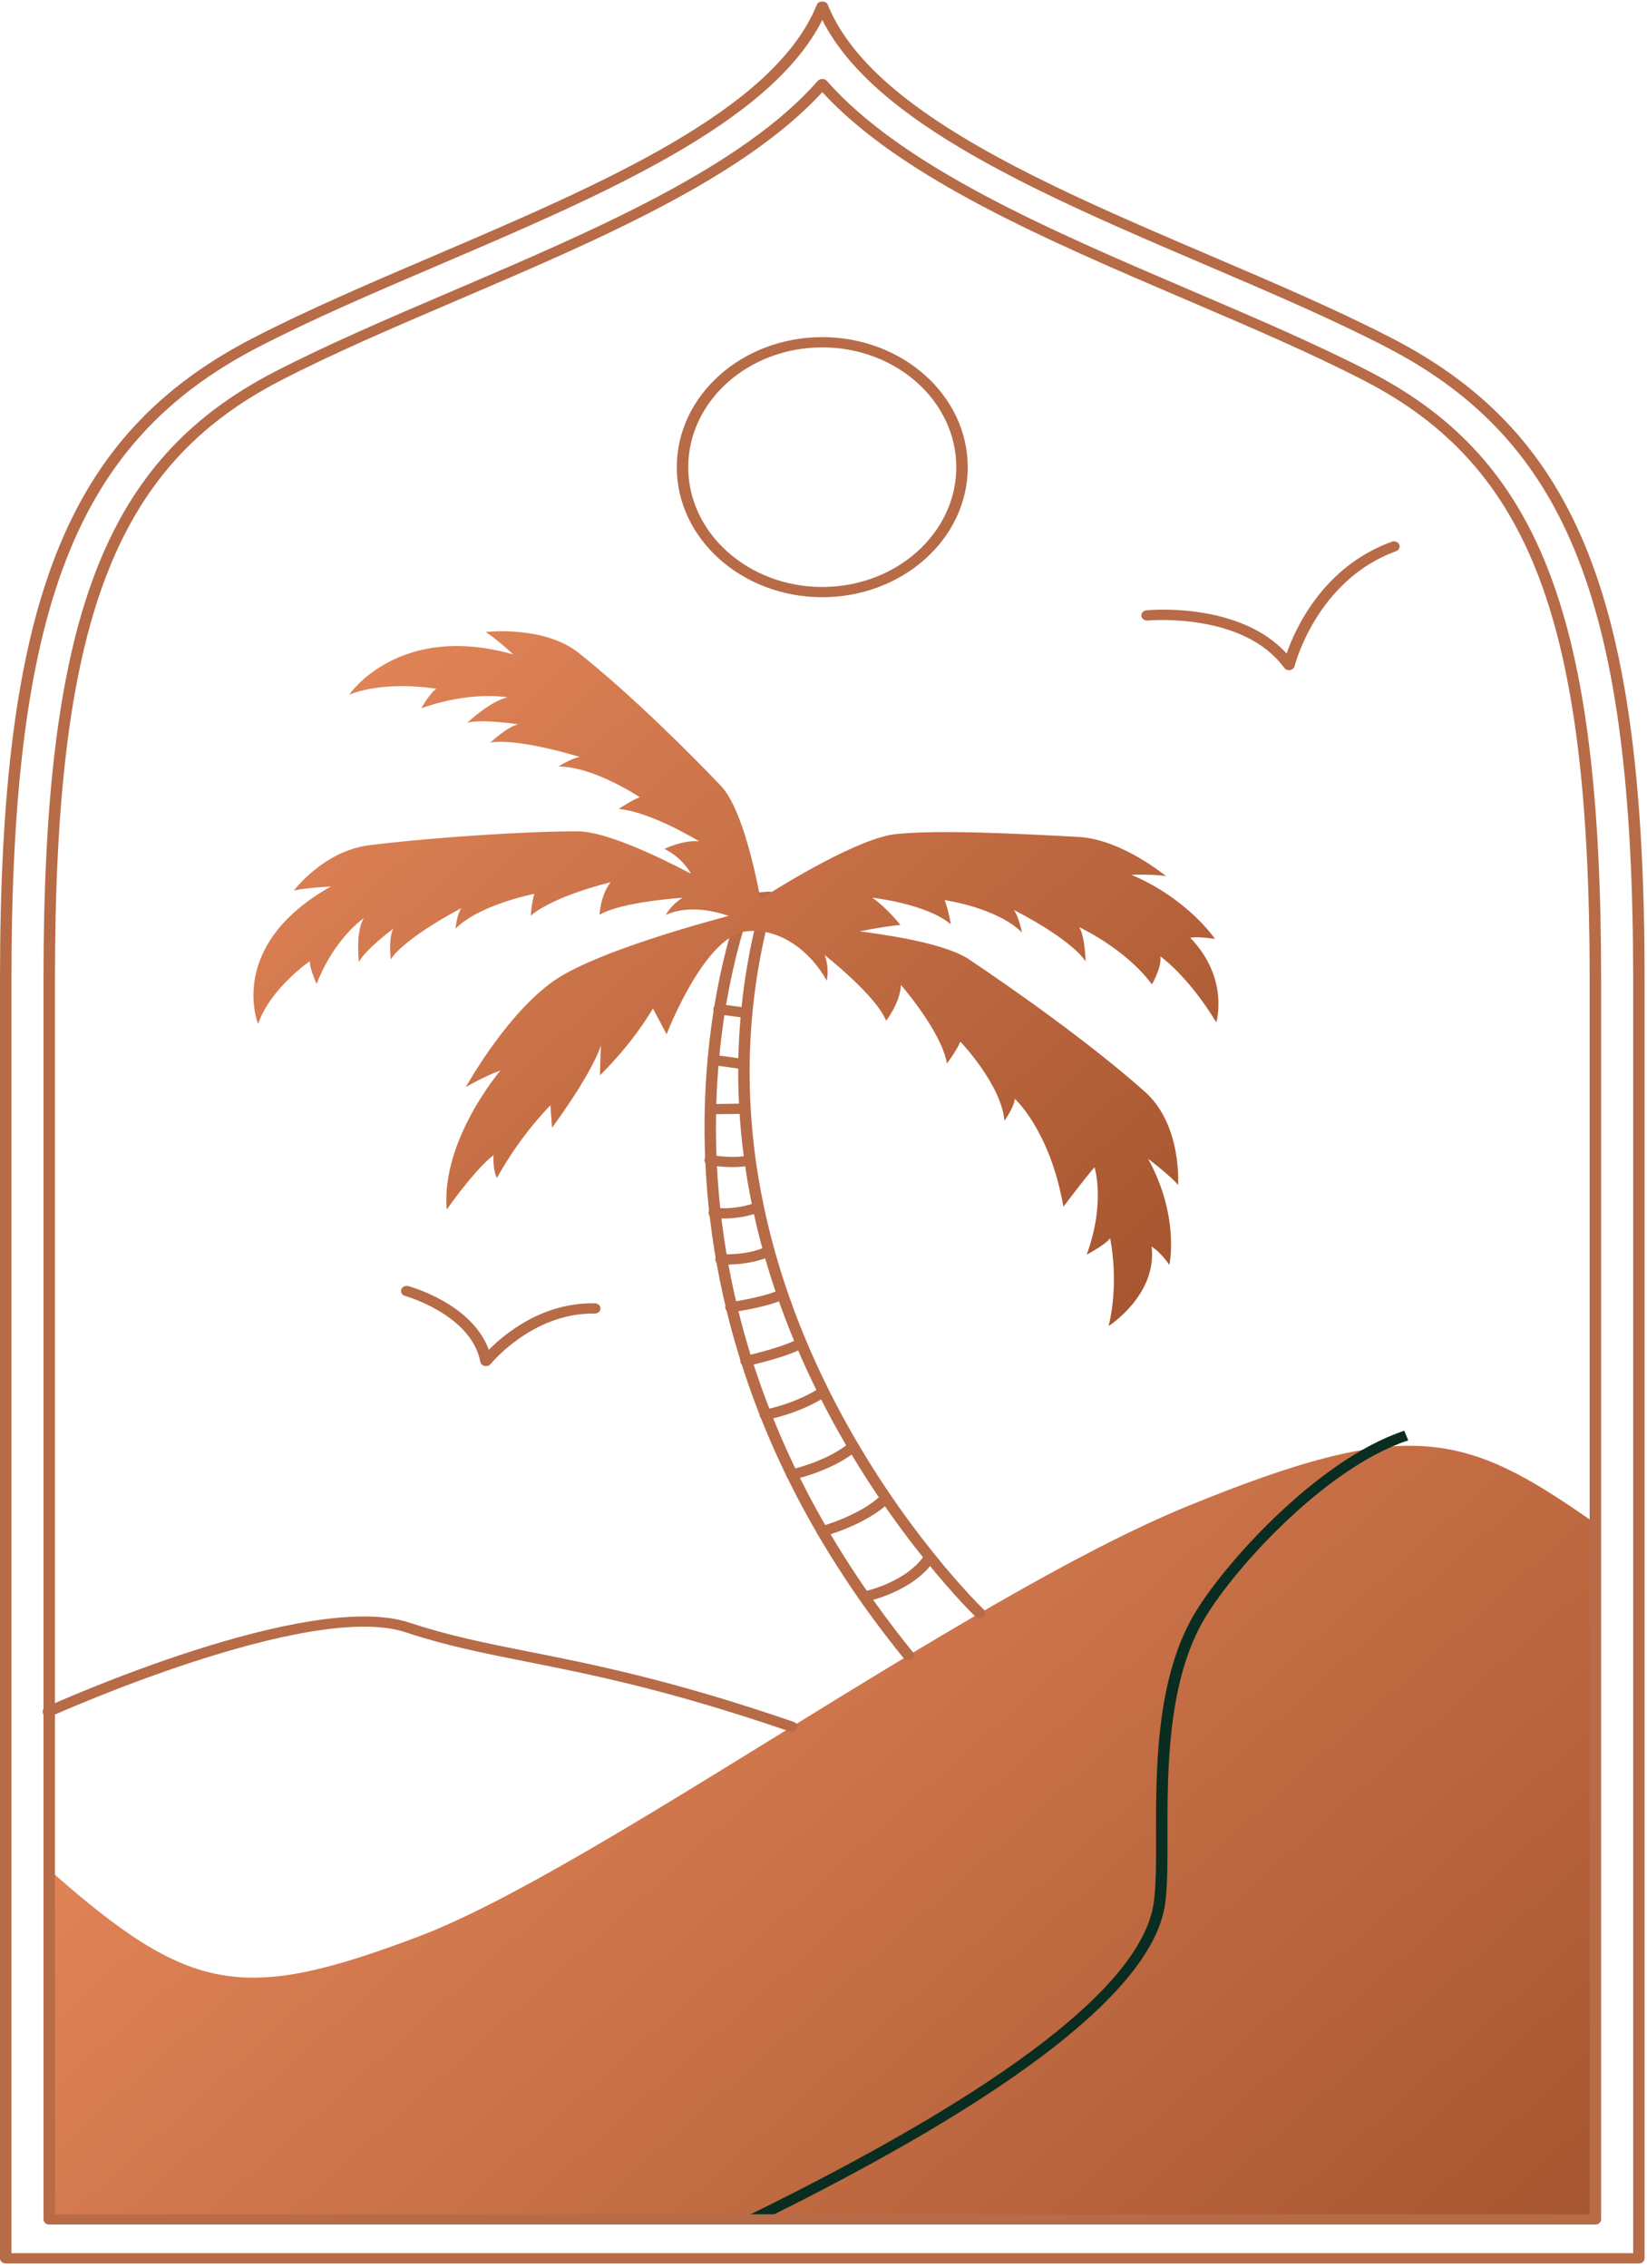 <?xml version="1.0" encoding="UTF-8"?> <svg xmlns="http://www.w3.org/2000/svg" width="340" height="468" viewBox="0 0 340 468" fill="none"><path d="M338.327 467.03H1.182C0.529 467.03 0 466.557 0 465.975V201.968C0 124.327 13.621 89.754 52.047 69.849C63.35 63.997 76.113 58.539 89.621 52.759C124.138 37.995 159.83 22.729 168.64 0.943C168.983 0.107 170.524 0.107 170.864 0.943C179.673 22.729 215.366 37.995 249.883 52.759C263.396 58.537 276.154 63.995 287.457 69.849C325.885 89.754 339.504 124.327 339.504 201.968V465.975C339.509 466.557 338.979 467.03 338.327 467.03ZM2.363 464.919H337.145V201.968C337.145 125.226 323.834 91.128 286.275 71.675C275.055 65.863 262.335 60.422 248.867 54.663C215.2 40.263 180.43 25.391 169.755 4.114C159.079 25.391 124.311 40.263 90.641 54.661C77.177 60.422 64.454 65.863 53.234 71.675C15.675 91.128 2.363 125.224 2.363 201.968V464.919Z" fill="#B76B47"></path><path d="M10.325 385.942C39.313 411.553 50.138 413.261 86.353 399.602C122.567 385.942 199.207 329.599 245.072 310.815C290.94 292.034 302.406 295.448 329.163 314.229V457.951H10.164L10.325 385.942Z" fill="url(#paint0_linear_4412_3502)"></path><path d="M163.462 357.345C163.32 357.345 163.178 357.322 163.037 357.276C138.073 348.696 121.819 345.472 108.761 342.883C99.807 341.106 92.075 339.573 83.724 336.801C63.836 330.21 11.044 353.904 10.515 354.143C9.931 354.398 9.22 354.195 8.927 353.676C8.634 353.157 8.868 352.521 9.449 352.257C11.656 351.259 63.723 327.907 84.546 334.821C92.744 337.54 100.405 339.062 109.274 340.821C122.41 343.426 138.756 346.671 163.885 355.304C164.495 355.515 164.797 356.125 164.563 356.668C164.386 357.088 163.937 357.345 163.462 357.345Z" fill="#B76B47"></path><path d="M155.82 458.879L154.686 457.028C207.664 431.039 235.754 409.376 238.169 392.636C238.665 389.199 238.658 384.407 238.649 378.86C238.625 365.627 238.597 347.507 245.925 334.128C251.624 323.726 271.749 301.196 289.895 295.219L290.712 297.199C273.147 302.986 253.602 324.921 248.047 335.057C240.957 347.995 240.988 365.832 241.009 378.856C241.019 384.478 241.028 389.334 240.511 392.909C237.992 410.353 209.498 432.549 155.82 458.879Z" fill="#092D20"></path><path d="M169.743 123.227C153.185 123.227 139.713 111.191 139.713 96.398C139.713 81.602 153.185 69.566 169.743 69.566C186.304 69.566 199.776 81.602 199.776 96.398C199.776 111.191 186.304 123.227 169.743 123.227ZM169.743 71.678C154.487 71.678 142.076 82.768 142.076 96.398C142.076 110.028 154.487 121.116 169.743 121.116C184.999 121.116 197.413 110.028 197.413 96.398C197.413 82.768 184.999 71.678 169.743 71.678Z" fill="#B76B47"></path><path d="M266.099 138.284C265.704 138.284 265.329 138.106 265.109 137.802C256.701 126.265 237.116 128.015 236.922 128.032C236.277 128.093 235.691 127.675 235.62 127.096C235.551 126.518 236.017 125.999 236.664 125.933C237.487 125.853 255.865 124.198 265.605 134.84C267.387 129.708 273.125 116.939 287.313 111.778C287.908 111.558 288.605 111.816 288.851 112.356C289.097 112.896 288.806 113.511 288.203 113.73C271.771 119.711 267.295 137.275 267.252 137.45C267.151 137.866 266.78 138.189 266.312 138.265C266.239 138.277 266.168 138.284 266.099 138.284Z" fill="#B76B47"></path><path d="M100.33 281.883C100.243 281.883 100.153 281.874 100.065 281.855C99.602 281.76 99.248 281.425 99.165 281.007C97.282 271.265 83.753 267.434 83.616 267.396C82.992 267.225 82.642 266.636 82.834 266.078C83.023 265.519 83.684 265.21 84.308 265.377C84.88 265.533 97.49 269.089 100.909 278.526C104.083 275.321 111.869 268.717 122.813 268.926C123.465 268.939 123.982 269.418 123.97 270.003C123.959 270.577 123.429 271.037 122.789 271.037C122.694 271.044 122.512 271.033 122.371 271.033C109.813 271.033 101.374 281.338 101.289 281.444C101.065 281.722 100.706 281.883 100.33 281.883Z" fill="#B76B47"></path><path d="M178.404 330.53C177.863 330.53 177.374 330.197 177.251 329.703C177.109 329.133 177.511 328.571 178.149 328.442C178.237 328.425 187.101 326.597 190.893 320.821C191.229 320.314 191.954 320.156 192.512 320.443C193.074 320.741 193.264 321.385 192.935 321.889C188.611 328.47 179.066 330.425 178.662 330.505C178.572 330.524 178.487 330.53 178.404 330.53Z" fill="#B76B47"></path><path d="M169.745 317.031C169.235 317.031 168.767 316.734 168.613 316.278C168.429 315.718 168.783 315.131 169.409 314.964C169.49 314.943 177.567 312.752 181.958 308.47C182.399 308.042 183.149 308.012 183.626 308.407C184.106 308.802 184.141 309.467 183.697 309.898C178.86 314.614 170.437 316.894 170.081 316.989C169.97 317.016 169.856 317.031 169.745 317.031Z" fill="#B76B47"></path><path d="M163.464 305.327C162.928 305.327 162.446 305.002 162.316 304.519C162.165 303.953 162.554 303.383 163.188 303.243C163.259 303.229 170.284 301.683 174.845 298.096C175.334 297.708 176.081 297.754 176.511 298.191C176.943 298.628 176.896 299.293 176.405 299.68C171.4 303.619 164.053 305.23 163.743 305.298C163.646 305.317 163.554 305.327 163.464 305.327Z" fill="#B76B47"></path><path d="M157.983 292.989C157.433 292.989 156.939 292.641 156.828 292.141C156.7 291.569 157.116 291.013 157.756 290.899C157.818 290.887 164.026 289.753 169.18 286.396C169.707 286.056 170.444 286.158 170.831 286.626C171.214 287.099 171.098 287.758 170.574 288.102C164.985 291.742 158.491 292.92 158.217 292.968C158.137 292.983 158.059 292.989 157.983 292.989Z" fill="#B76B47"></path><path d="M154.007 281.884C153.475 281.884 152.993 281.563 152.861 281.082C152.705 280.516 153.09 279.944 153.723 279.805C156.037 279.294 162.483 277.668 164.525 276.317C165.052 275.971 165.792 276.068 166.177 276.534C166.567 277.003 166.456 277.664 165.931 278.01C163.14 279.859 155.186 281.656 154.288 281.852C154.196 281.873 154.099 281.884 154.007 281.884Z" fill="#B76B47"></path><path d="M150.894 270.786C150.325 270.786 149.822 270.414 149.729 269.895C149.628 269.321 150.07 268.778 150.712 268.687C150.783 268.677 157.842 267.67 160.805 266.179C161.37 265.892 162.093 266.074 162.415 266.582C162.736 267.089 162.535 267.735 161.966 268.02C158.631 269.697 151.391 270.731 151.086 270.775C151.017 270.782 150.956 270.786 150.894 270.786Z" fill="#B76B47"></path><path d="M149.953 260.928C149.249 260.928 148.807 260.9 148.743 260.894C148.093 260.85 147.606 260.343 147.656 259.762C147.705 259.184 148.268 258.732 148.922 258.789C148.977 258.8 154.168 259.116 158.07 257.269C158.647 256.993 159.365 257.193 159.667 257.706C159.975 258.221 159.755 258.861 159.178 259.133C155.853 260.706 151.905 260.928 149.953 260.928Z" fill="#B76B47"></path><path d="M149.446 251.427C148.132 251.427 147.315 251.298 147.234 251.288C146.594 251.182 146.171 250.636 146.287 250.063C146.4 249.489 147 249.113 147.655 249.211C147.695 249.217 151.502 249.787 155.975 248.161C156.573 247.94 157.268 248.199 157.514 248.74C157.759 249.28 157.471 249.895 156.866 250.114C153.91 251.191 151.225 251.427 149.446 251.427Z" fill="#B76B47"></path><path d="M151.253 240.821C148.784 240.821 146.525 240.447 146.383 240.424C145.74 240.317 145.322 239.763 145.443 239.191C145.563 238.619 146.17 238.241 146.823 238.351C146.87 238.359 151.655 239.151 154.389 238.381C155.015 238.207 155.675 238.518 155.871 239.073C156.065 239.63 155.72 240.222 155.096 240.397C153.947 240.713 152.57 240.821 151.253 240.821Z" fill="#B76B47"></path><path d="M147.449 229.911C146.804 229.911 146.277 229.448 146.268 228.872C146.258 228.289 146.778 227.81 147.43 227.8L153.711 227.711C154.342 227.783 154.902 228.167 154.912 228.75C154.921 229.332 154.401 229.812 153.749 229.822L147.468 229.911C147.459 229.911 147.454 229.911 147.449 229.911Z" fill="#B76B47"></path><path d="M153.541 220.633C153.48 220.633 153.416 220.629 153.355 220.62L147.265 219.765C146.622 219.675 146.181 219.134 146.282 218.558C146.384 217.981 146.996 217.595 147.634 217.68L153.723 218.535C154.366 218.625 154.808 219.166 154.707 219.742C154.614 220.262 154.111 220.633 153.541 220.633Z" fill="#B76B47"></path><path d="M154.128 210.053C154.071 210.053 154.012 210.049 153.953 210.04L148.27 209.291C147.624 209.206 147.178 208.67 147.272 208.094C147.369 207.517 147.96 207.112 148.615 207.205L154.298 207.954C154.943 208.039 155.39 208.575 155.293 209.151C155.208 209.675 154.702 210.053 154.128 210.053Z" fill="#B76B47"></path><path d="M187.535 342.635C187.171 342.635 186.81 342.485 186.58 342.2C121.543 262.072 153.008 185.779 153.334 185.017C153.492 184.643 153.878 184.381 154.324 184.343L158.599 183.978C159.01 183.961 159.36 184.084 159.61 184.343C159.861 184.605 159.953 184.96 159.856 185.293C136.19 267.451 202.439 331.507 203.11 332.145C203.557 332.569 203.536 333.238 203.061 333.637C202.586 334.036 201.839 334.017 201.39 333.593C200.714 332.951 134.37 268.796 157.158 186.224L155.3 186.383C152.479 193.728 127.307 265.576 188.495 340.961C188.877 341.434 188.759 342.093 188.235 342.435C188.022 342.57 187.779 342.635 187.535 342.635Z" fill="#B76B47"></path><path d="M237.735 257.221C237.735 257.221 239.517 258.215 241.384 260.995C241.384 260.995 243.627 251.163 237.003 239.087C237.003 239.087 241.708 242.676 243.199 244.498C243.199 244.498 244.043 232.133 236.372 225.295C224.902 215.072 208.75 203.79 200.035 197.946C195.878 195.157 186.419 193.329 177.479 192.168C180.544 191.568 183.668 191.034 185.884 190.853C185.884 190.853 183.261 187.509 180.092 185.231C180.092 185.231 191.279 186.476 196.296 190.722C196.296 190.722 195.708 187.405 195.008 185.731C195.008 185.731 205.73 187.232 210.952 192.4C210.952 192.4 210.39 189.299 209.305 187.768C209.305 187.768 220.714 193.445 224.1 198.35C224.1 198.35 224.006 193.247 222.772 191.296C222.772 191.296 232.364 195.742 237.795 203.117C237.795 203.117 239.832 199.694 239.548 197.343C239.548 197.343 245.196 201.248 251.082 210.949C251.082 210.949 253.845 201.936 245.727 193.504C245.727 193.504 246.893 193.139 250.825 193.741C250.825 193.741 245.295 185.497 233.562 180.499C233.562 180.499 238.667 180.349 240.73 180.81C240.73 180.81 231.601 173.178 222.638 172.692C209.239 171.966 194.011 171.21 185.074 172.084C177.429 172.831 161.958 182.332 156.996 185.488C155.405 177.221 152.666 166.204 148.833 162.17C142.557 155.568 130.219 143.264 119.444 134.709C112.234 128.988 100.243 130.411 100.243 130.411C102.136 131.498 105.955 135.039 105.955 135.039C82.248 128.293 72.075 143.344 72.075 143.344C79.907 140.268 90.058 142.13 90.058 142.13C88.761 142.996 86.96 146.148 86.96 146.148C97.443 142.436 104.804 143.902 104.804 143.902C101.229 144.609 96.481 149.129 96.481 149.129C99.381 148.306 106.997 149.448 106.997 149.448C104.743 149.906 101.245 153.214 101.245 153.214C107.134 152.256 119.706 156.197 119.706 156.197C117.849 156.478 115.334 158.148 115.334 158.148C122.813 158.256 132.053 164.492 132.053 164.492C130.394 165.128 127.717 166.922 127.717 166.922C134.416 167.499 144.329 173.6 144.329 173.6C141.071 173.254 137.148 175.162 137.148 175.162C139.993 176.564 141.69 178.633 142.668 180.288C134.813 176.176 124.798 171.569 119.29 171.541C109.594 171.493 90.638 172.652 76.353 174.381C66.796 175.536 60.662 183.772 60.662 183.772C62.817 183.197 68.311 182.917 68.311 182.917C46.632 195.107 53.282 211.287 53.282 211.287C55.772 203.976 63.972 198.309 63.972 198.309C63.861 199.753 65.364 203.028 65.364 203.028C69.046 193.504 75.086 189.472 75.086 189.472C73.356 192.356 74.098 198.518 74.098 198.518C75.287 196.017 81.221 191.6 81.221 191.6C80.141 193.426 80.67 197.953 80.67 197.953C83.695 193.338 95.234 187.388 95.234 187.388C94.263 188.83 94.04 191.621 94.04 191.621C99.005 186.624 110.322 184.428 110.322 184.428C109.781 185.967 109.559 188.95 109.559 188.95C114.415 184.787 126.056 182.045 126.056 182.045C123.896 184.832 123.78 188.746 123.78 188.746C128.419 186.026 140.917 185.243 140.917 185.243C138.436 186.78 137.462 188.767 137.462 188.767C141.905 186.791 147.019 187.821 150.447 188.982C144.525 190.551 123.945 196.243 115.237 201.791C105.01 208.306 96.167 224.303 96.167 224.303C96.167 224.303 99.811 222.153 103.327 220.87C103.327 220.87 91.027 235.209 92.216 249.578C92.216 249.578 97.947 241.38 101.883 238.344C101.883 238.344 101.673 241.458 102.611 243.042C102.611 243.042 106.695 235.175 113.63 228.063C113.63 228.063 113.741 230.083 113.971 232.68C113.971 232.68 121.844 222.132 124.054 215.759C124.054 215.759 123.865 219.747 123.858 221.866C123.858 221.866 130.033 216.048 134.794 208.099L137.616 213.396C137.616 213.396 145.367 193.196 154.023 192.174C161.15 191.332 167.45 196.528 170.661 202.327C170.661 202.327 171.302 199.956 170.25 197.076C170.25 197.076 180.839 205.367 182.921 210.618C182.921 210.618 185.797 207.046 185.984 203.237C185.984 203.237 194.316 212.761 195.493 219.436C195.493 219.436 197.565 216.633 198.251 214.925C198.251 214.925 206.706 223.762 207.349 231.251C207.349 231.251 209.274 228.618 209.501 226.737C209.501 226.737 216.799 233.288 219.521 248.997C219.521 248.997 223.748 243.386 225.946 240.842C225.946 240.842 228.283 248.119 224.332 258.878C224.332 258.878 228.167 256.86 229.167 255.5C229.167 255.5 231.124 264.352 228.86 273.608C228.864 273.606 238.91 267.213 237.735 257.221Z" fill="url(#paint1_linear_4412_3502)"></path><path d="M329.345 459.007H10.164C9.512 459.007 8.982 458.534 8.982 457.952V201.97C8.982 127.74 21.431 94.984 56.554 76.794C67.552 71.096 80.157 65.704 93.503 59.998C122.841 47.451 153.169 34.477 168.829 16.684C169.276 16.173 170.235 16.173 170.687 16.684C186.342 34.477 216.67 47.449 246.001 59.995C259.352 65.704 271.957 71.096 282.957 76.794C318.08 94.982 330.529 127.74 330.529 201.97V457.952C330.526 458.534 330 459.007 329.345 459.007ZM11.345 456.896H328.163V201.97C328.163 128.637 316.022 96.359 281.769 78.62C270.851 72.962 258.287 67.589 244.987 61.902C215.968 49.49 185.988 36.667 169.756 19.019C153.521 36.664 123.541 49.49 94.529 61.898C81.22 67.589 68.658 72.962 57.74 78.62C23.487 96.359 11.345 128.637 11.345 201.97V456.896Z" fill="#B76B47"></path><defs><linearGradient id="paint0_linear_4412_3502" x1="89.911" y1="314.84" x2="267.216" y2="513.299" gradientUnits="userSpaceOnUse"><stop stop-color="#E08357"></stop><stop offset="1" stop-color="#A65630"></stop></linearGradient><linearGradient id="paint1_linear_4412_3502" x1="78.762" y1="136.834" x2="213.474" y2="287.618" gradientUnits="userSpaceOnUse"><stop stop-color="#E08357"></stop><stop offset="1" stop-color="#A65630"></stop></linearGradient></defs></svg> 